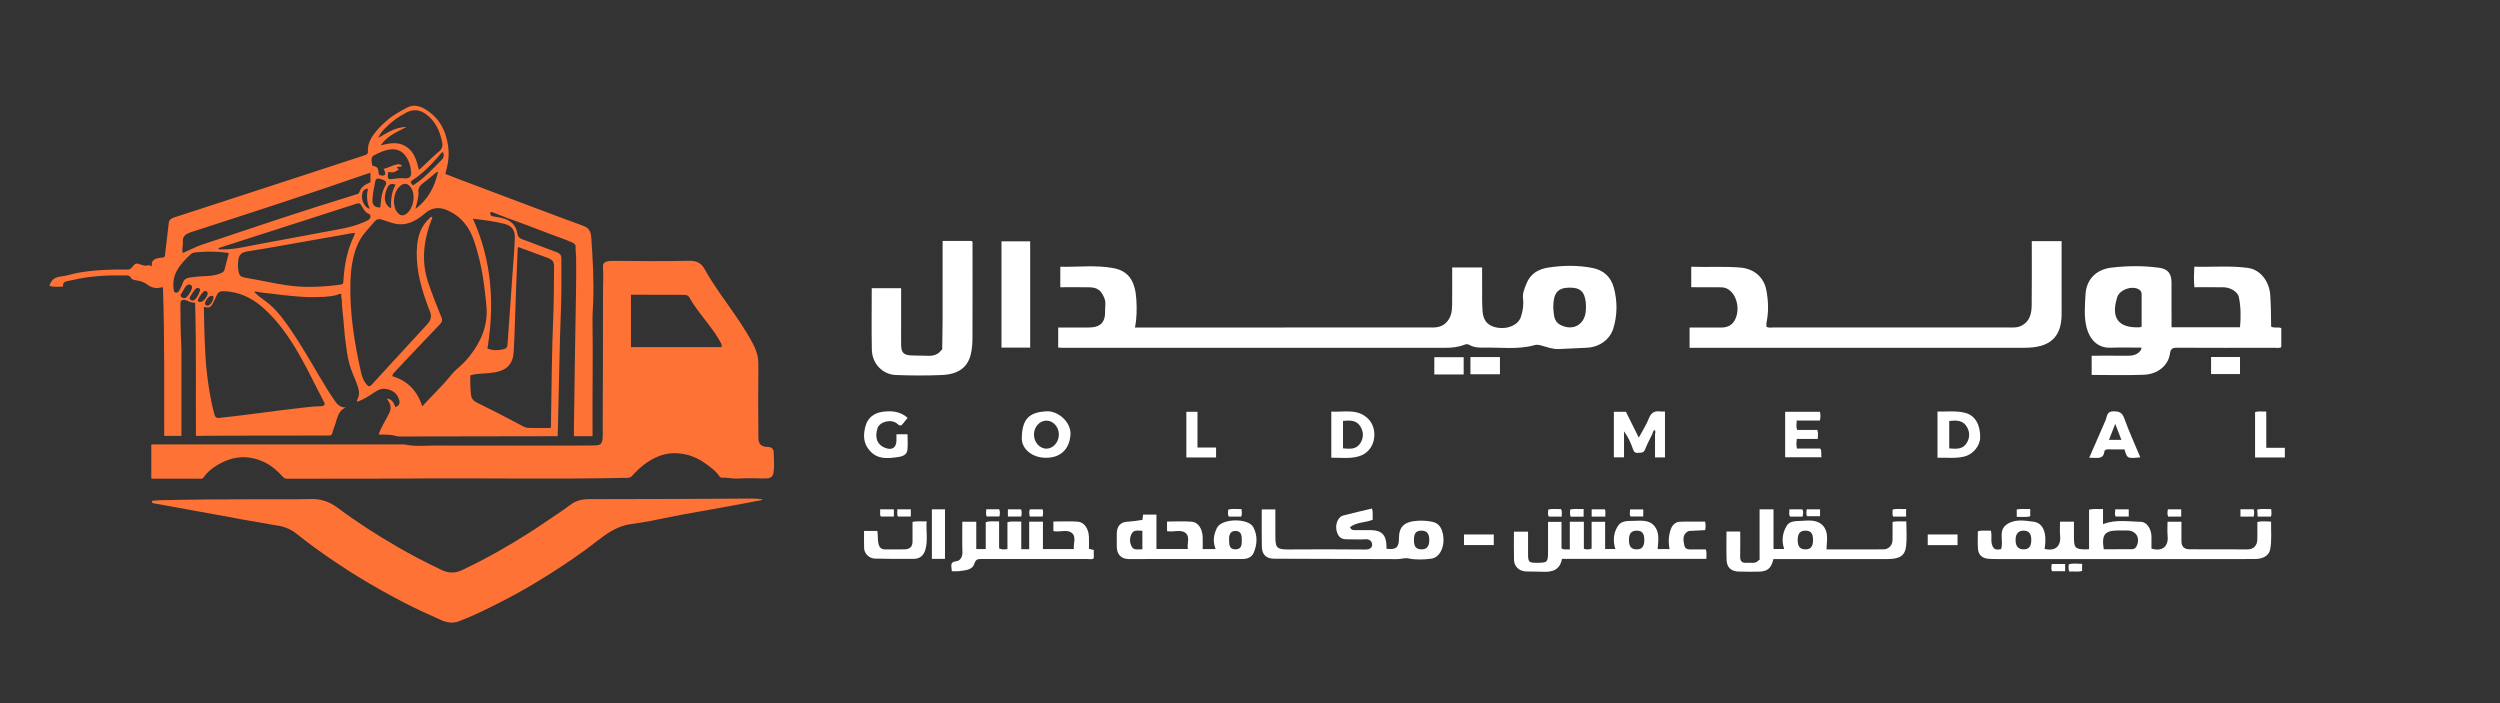 <?xml version="1.0" encoding="utf-8"?>
<!-- Generator: Adobe Illustrator 27.8.1, SVG Export Plug-In . SVG Version: 6.00 Build 0)  -->
<svg version="1.1" id="Layer_1" xmlns="http://www.w3.org/2000/svg" xmlns:xlink="http://www.w3.org/1999/xlink" x="0px" y="0px"
	 viewBox="0 0 2000 562.5" style="enable-background:new 0 0 2000 562.5;" xml:space="preserve">
<rect x="0" y="0" width="2000" height="562.5" fill="#333333" stroke="none"/>
<style type="text/css">
	.st0{fill:#FF7236;}
	.st1{fill:#FFFFFF;}
</style>
<path class="st0" d="M121.22,212.98c0.48-0.89,0.04-1.85,0.29-2.74c0.62-2.18,2.34-3.09,4.32-3.58c1.32-0.32,2.69-0.57,4.05-0.59
	c1.73-0.02,2.07-0.88,2.19-2.41c0.21-2.91,0.69-5.81,1.03-8.71c0.22-1.9,0.4-3.8,0.62-5.69c0.43-3.69,0.83-7.39,1.32-11.08
	c0.31-2.29,1.88-3.44,3.97-4.12c18.49-6,36.97-12.02,55.45-18.05c18.14-5.92,36.28-11.84,54.42-17.77
	c14.42-4.72,28.83-9.48,43.26-14.16c1.56-0.51,2.31-1.16,2.2-2.98c-0.38-6.64,2.93-11.67,6.99-16.57c2.64-3.18,5.63-5.93,8.69-8.58
	c4.52-3.92,9.86-6.69,15.08-9.6c5.26-2.93,10.08-1.92,14.87,0.92c11.2,6.62,16.71,16.8,18.5,29.38c1.08,7.62,0.1,15-2.3,22.46
	c3.83,1.49,7.59,2.97,11.36,4.4c18.69,7.06,37.38,14.11,56.08,21.13c14.43,5.42,28.85,10.89,43.34,16.15
	c4.4,1.6,5.74,4.78,6.04,8.92c1.21,17,2.18,34.02,1.59,51.06c-0.18,5.33-0.65,10.69-0.57,15.98c0.43,29.28-0.16,58.56,0.02,87.84
	c0.01,1.43,0,2.87,0,4.37c-5.03,0-9.85,0-14.53,0c-0.65-0.72-0.41-1.4-0.4-2.02c0.54-38.55,0.97-77.1,1.75-115.64
	c0.17-8.45,0.08-16.89,0.04-25.33c-0.01-2.78-0.64-5.52-0.37-8.36c0.12-1.24-0.58-2.63-2.09-3.32c-5.83-2.66-11.93-4.62-17.89-6.93
	c-6.03-2.34-12.13-4.52-18.14-6.92c-5.17-2.06-10.49-3.76-15.71-5.7c-3.97-1.47-7.89-3.04-11.82-4.6c-0.79-0.31-1.53-0.77-2.49-0.45
	c-0.48,1.84-0.03,3.05,2.06,3.39c2.47,0.4,4.94,0.82,7.36,1.4c6.77,1.61,11.15,5.61,12.2,12.72c0.33,2.24,1.53,3.37,3.66,4.15
	c9.41,3.45,18.74,7.13,28.14,10.61c2.43,0.9,3.29,2.58,3.3,4.94c0.05,14.54,0.13,29.08-0.44,43.61c-0.88,22.33-1.17,44.66-1.74,67
	c-0.25,9.83-0.49,19.67-0.73,29.5c-0.01,0.57,0,1.13,0,1.96c-1.9,0-3.62,0-5.33,0c-40.51,0.06-81.02,0.11-121.53,0.21
	c-1.74,0-3.3-0.66-4.94-0.96c-3.74-0.68-7.52-0.46-11.5-0.58c1.77-5.1,4.43-9.43,6.79-13.9c0.66-1.24,1.32-2.48,1.93-3.74
	c1.98-4.1,0.43-7.56-2.17-11.11c4.44,0.38,5.63,3.69,6.88,6.87c2.76-1.14,3.8-2.82,3.11-5.44c-1.29-4.89-4.22-7.53-9.13-8.87
	c-3.82-1.04-7.16-0.03-10.3,2.09c-4.48,3.03-8.96,6.06-14.26,7.85c-0.02-0.55-0.24-1.14-0.04-1.48c2.41-3.97,1.58-7.81,0.13-11.92
	c-2.01-5.71-4.77-11.12-6.36-16.99c-0.97-3.56-1.58-7.16-2.12-10.8c-0.46-3.13-0.68-6.28-1.24-9.41c-0.3-1.7-0.37-3.51-0.51-5.27
	c-0.34-4.51-0.9-9-1.23-13.49c-0.27-3.66-0.93-7.29-0.86-10.98c0.03-1.91-0.85-3.74-0.42-5.64c-1.54-0.93-2.59,0.31-3.74,0.61
	c-6.47,1.69-13.05,1.59-19.65,1.71c-5.51,0.11-10.97-0.53-16.43-0.96c-5.25-0.42-10.5-1.11-15.72-1.79
	c-4.16-0.54-8.4-0.72-12.51-1.7c-0.46-0.11-0.99-0.22-1.53,0.36c2.46,2.61,5.34,4.77,8.23,6.8c7.25,5.1,12.68,11.83,17.74,18.93
	c9.67,13.57,17.97,27.99,26.41,42.33c3.88,6.59,7.89,13.12,12.25,19.4c1.99,2.87,4.57,4.96,8.54,4.9
	c-6.63,2.75-6.84,9.27-8.94,14.64c-0.75,1.91-1.4,3.88-1.9,5.87c-0.39,1.54-1.18,1.92-2.72,1.92c-26.69-0.01-53.39,0.04-80.08,0.1
	c-7.88,0.02-15.77,0.11-23.65,0.17c-0.79,0.01-1.58,0-2.64,0c-0.25-35.54,0.39-70.95-0.66-106.53c-2.33,0.2-4.42-0.69-6.49-1.69
	c-0.57-0.28-1.24-0.43-1.88-0.51c-2.39-0.3-3.39,0.55-3.39,2.96c0.01,11.07,0.15,22.13,0.71,33.19c0.11,2.09,0.11,4.19,0.11,6.29
	c0.01,21.2,0,42.39,0,63.59c0,0.85,0,1.71,0,2.68c-4.63,0-9.08,0-13.78,0c-0.04-39.54,0.33-79.07-0.99-118.7
	c-0.35-0.22-0.97-0.2-1.49-0.05c-4.22,1.23-8,0.1-11.3-2.44c-2.73-2.11-5.82-2.78-9.04-3.3c-1.68-0.27-3.24-0.61-4.16-2.4
	c-0.52-1.02-1.68-1.44-2.92-1.46c-14.69-0.26-29.3,0.3-43.66,3.8c-0.89,0.22-1.82,0.33-2.73,0.49c-2.65,0.45-5.06,1.05-4.64,4.68
	c-3.78-0.01-7.37,0.6-10.88-0.67c1.31-4.66,4.31-6.9,9.05-7.42c5.14-0.55,10.04-2.4,15.15-3.23c6.26-1.01,12.54-1.67,18.86-2
	c6.57-0.34,13.14-0.49,19.71-0.35c1.79,0.04,2.76-1.12,3.69-2.27c2.2-2.72,2.94-3.03,6.14-1.85c2.18,0.8,4.36,1.49,6.67,0.65
	C119.89,211.82,120.3,213.07,121.22,212.98z M295.5,166.98c0.09,0.08,0.18,0.16,0.27,0.24c0.01-0.07,0.05-0.15,0.02-0.2
	c-0.1-0.18-0.22-0.17-0.32,0.02c0.55-0.5,0.02-0.95-0.15-1.32c-1.65-3.67-1.89-7.51-1.55-11.45c0.09-1.11,0.71-2.18,0.38-3.34
	c-3.04,0.32-4.02,1.49-4.55,5.32C289.06,160.17,291.59,165.89,295.5,166.98z M303.46,109.84c2.76-1.57,5.45-3.25,8.28-4.67
	c4.19-2.1,8.61-3.53,13.42-3.61c-7.34,4.06-15.47,6.97-20.62,14.76c7.35-1.91,14.29-3.26,20.82,1.24c6.35,4.37,8.01,11.3,9.77,18.4
	c0.73-0.64,1.27-1.09,1.78-1.57c4.76-4.43,9.38-9.04,14.33-13.24c2.57-2.19,3.12-4.35,2.46-7.54c-1.84-9.01-5.43-16.88-13.11-22.42
	c-4.84-3.49-9.93-3.98-15.28-1.26c-6.56,3.34-12.41,7.65-17.52,12.94c-1.91,1.97-3.63,4.12-4.82,6.63
	c-0.06,0.18-0.22,0.47-0.16,0.53C303.07,110.27,303.29,110.07,303.46,109.84z M337.8,325.08c7.91-8.68,16.22-16.45,23.33-25.32
	c1.32-1.64,2.77-3.14,4.38-4.5c3.76-3.18,7.27-6.64,10.31-10.52c8.96-11.44,14.48-24.1,13.39-38.99c-0.29-3.96-0.82-7.91-1.24-11.86
	c-1.49-14.04-4.22-27.83-8.73-41.23c-3.8-11.29-10.62-19.92-21.84-24.64c-6.22-2.62-11.99-1.97-17.2,2.47
	c-2.75,2.35-5.6,4.55-8.85,6.2c-5.89,2.98-11.94,3.63-18.25,1.46c-2.59-0.89-5.24-1.61-7.82-2.51c-2.39-0.83-4.19-0.14-5.75,1.73
	c-2.14,2.55-4.33,5.05-6.55,7.53c-3.46,3.87-6.07,8.24-7.88,13.1c-3.32,8.91-4.49,18.22-4.76,27.64
	c-0.68,24.45,3.11,48.39,8.47,72.14c0.77,3.42,1.9,6.66,4.15,9.42c1.94,2.38,2.74,2.42,4.77,0.2c4.98-5.44,9.95-10.89,14.94-16.33
	c9.73-10.6,19.45-21.22,29.23-31.78c2.87-3.09,3.63-6.42,1.98-10.34c-0.98-2.33-1.83-4.7-2.68-7.08
	c-5.25-14.74-8.96-29.73-7.51-45.58c0.77-8.43,3.55-15.88,9.94-21.71c0.53-0.48,0.97-1.58,1.9-0.91c0.84,0.6-0.04,1.3-0.27,1.91
	c-6.31,16.44-8.44,33.12-2.78,50.2c3.16,9.52,6.94,18.81,10.68,28.1c0.88,2.17,0.68,3.56-0.99,5.3
	c-12.02,12.52-23.92,25.16-35.84,37.77c-1.07,1.13-2.27,2.21-2.61,3.96C326.08,304.51,333.83,312.71,337.8,325.08z M163.12,245.64
	c0.14,8.72,0.24,17.23,0.61,25.76c0.37,8.31,0.68,16.61,1.57,24.89c1.28,12.01,3.08,23.92,6.37,35.57c0.56,2,1.64,2.7,3.61,2.47
	c8.54-1.01,17.11-1.82,25.62-3.02c14.67-2.07,29.39-3.74,44.1-5.5c3.95-0.47,7.91-0.78,11.89-0.84c2.31-0.04,3.38-1.36,2.55-2.94
	c-6.59-12.52-12.64-25.31-19.63-37.62c-8.1-14.27-17.32-27.7-29.8-38.61c-9-7.87-19.29-12.56-31.39-12.87
	c-2.55-0.06-4.26,0.97-5.26,3.32c-0.85,1.99-1.75,3.96-2.76,5.88C168.58,246,167.6,246.43,163.12,245.64z M376.33,300.19
	c-0.23,5.25-0.06,10.3,0.44,15.34c0.29,2.97,1.76,5.09,4.48,6.41c11.61,5.65,23.11,11.52,34.47,17.68c2.15,1.17,4.38,2.58,6.8,2.68
	c5.98,0.24,11.99,0.08,17.93,0.08c0.45-0.96,0.31-1.84,0.32-2.69c0.49-29.43,0.66-58.86,1.9-88.27c0.52-12.29,0.37-24.58,0.57-36.88
	c0.09-5.35-0.69-6.58-5.8-8.5c-5.94-2.23-11.91-4.39-17.86-6.58c-1.67-0.62-3.33-1.25-4.93-1.86c-0.63,0.72-0.52,1.4-0.55,2.03
	c-0.48,11.92-0.92,23.85-1.41,35.77c-0.63,15.46-0.84,30.94-1.77,46.39c-0.43,7.14-3.45,12.44-10.48,14.91
	c-3.16,1.11-6.45,1.52-9.77,1.81C385.94,298.93,381.14,298.88,376.33,300.19z M283.74,186.27c-1.02,0.14-1.94,0.25-2.84,0.41
	c-21.83,3.86-43.65,7.74-65.48,11.57c-6.11,1.07-12.27,1.9-18.37,3.04c-4.14,0.77-6.01,2.9-6.46,7.03
	c-0.32,2.87-0.34,5.76,0.22,8.64c0.68,3.5,1.65,4.52,5.13,5.16c5.96,1.1,11.95,2.1,17.88,3.32c10.99,2.26,22,4.12,33.28,4.08
	c8.04-0.03,16.03-0.57,23.99-1.66c3.46-0.47,3.48-0.43,3.69-3.9c0.74-12.29,3.07-24.19,8.49-35.35
	C283.56,187.97,283.94,187.31,283.74,186.27z M389.96,278.82c4.38,1.82,8.55,1.52,12.79,0.6c2.09-0.45,3.12-1.52,3.25-3.65
	c0.31-4.98,0.69-9.95,1.04-14.92c0.96-13.41,1.98-26.81,2.85-40.22c0.66-10.17,1.72-20.31,1.96-30.5c0.15-6.24-2.42-9.49-8.43-11.07
	c-4.06-1.06-8.17-1.82-12.31-2.45c-4.09-0.62-8.21-1.07-12.77-1.65C393.5,208.59,395.74,243.21,389.96,278.82z M296.39,138.19
	c-1.15,0.35-1.91,0.56-2.64,0.81c-46.66,16.21-93.64,31.43-140.64,46.63c-4.15,1.34-7.26,2.96-6.83,8.08
	c0.23,2.81-0.91,5.66-0.14,8.61c0.57-0.19,0.92-0.28,1.24-0.42c4.78-2.03,9.35-4.54,14.29-6.2c20.44-6.85,40.89-13.69,61.36-20.46
	c20.54-6.8,41.17-13.28,61.84-19.67c1.02-0.31,2.25-0.49,2.59-1.71c1.12-3.95,4.11-5.93,7.59-7.46c0.69-0.3,1.45-0.46,1.37-1.62
	C296.3,142.69,296.39,140.6,296.39,138.19z M174.66,198.98c0.97,0.92,2.17,0.48,3.28,0.5c9.03,0.17,17.74-2.01,26.53-3.66
	c19.09-3.59,38.19-7.09,57.28-10.66c9.43-1.76,18.96-3.14,27.91-6.85c1.66-0.69,3.36-1.34,4.91-2.26c2.15-1.27,2.49-4.18,0.54-4.91
	c-2.67-1-3.84-3.1-5.13-5.28c-2.21-3.75-2.23-3.72-6.39-2.38c-35.7,11.48-71.41,22.96-107.11,34.45
	C175.84,198.15,174.98,198.09,174.66,198.98z M183.08,202.59c-0.44-0.16-0.69-0.31-0.96-0.34c-8.27-1.09-16.57-1.28-24.87-0.42
	c-1.55,0.16-3.22,0.23-4.48,1.39c-4.09,3.79-8.03,7.71-10.86,12.59c-2.74,4.73-3.72,9.82-3.05,15.22c0.15,1.21,0,2.82,1.78,3.06
	c1.63,0.21,2.4-0.95,3.1-2.22c0.93-1.72,1.8-3.45,2.39-5.32c0.83-2.62,2.62-4.05,5.3-4.47c4.65-0.72,9.32-1.14,14.02-1.26
	c4-0.11,7.88-0.85,11.59-2.39c1.43-0.59,2.31-1.46,2.69-3.07C180.72,211.13,181.91,206.97,183.08,202.59z M306.94,135.09
	c3.67-0.76,6.72-2.73,10.2-3.47c1.68-0.36,3.25-0.56,4.43,1.14c-1.16,1.21-2.96,0.09-3.98,1.23c-0.04,1.14,1.35,0.73,1.54,1.56
	c-3.97,2.57-4.96,2.8-8.25,1.9c-0.46,0.76-0.55,1.62-0.62,2.47c-0.25,3.11,0.49,3.82,3.53,3.3c3.51-0.6,7.01-0.8,10.57-0.54
	c2.96,0.22,4.67-1.47,4.53-4.43c-0.23-4.92-1.54-9.55-4.48-13.58c-2.94-4.02-6.96-5.63-11.9-5.16c-4.94,0.47-9.24,2.67-13.53,4.9
	c-1.13,0.59-1.66,1.59-1.72,2.82c-0.08,1.8,0.09,3.57,0.59,5.26c3.66,0.76,4.68,1.79,4.89,4.85c0.18,2.63,0.62,3.05,3.31,3.14
	c1.67,0.06,2.44-0.81,2.04-2.45C307.86,137.06,307.38,136.16,306.94,135.09z M315.1,161.08c0.15,3.46,0.79,6.75,3.26,9.39
	c2.05,2.2,4.33,2.37,6.74,0.57c5.59-4.18,7.58-14.49,3.95-20.47c-2.62-4.31-6.23-4.72-9.71-1.03
	C316.29,152.77,315.34,156.8,315.1,161.08z M350.44,137.54c-1.04-0.13-1.4,0.39-1.83,0.74c-3.01,2.47-5.91,5.09-9.07,7.36
	c-3.1,2.23-5.54,4.58-4.69,8.82c0.07,0.34-0.1,0.71-0.12,1.07c-0.2,3.84-1.41,7.5-2.37,11.57
	C342.62,159.53,347.75,149.37,350.44,137.54z M304.19,166.06c0.15-1.27,0.31-2.4,0.41-3.53c0.44-4.6,1.03-9.15,3.34-13.3
	c1.77-3.17,1.35-4.19-1.99-5.57c-0.66-0.27-1.36-0.49-2.06-0.64c-2.23-0.48-3.3,0.13-3.76,2.36c-0.96,4.73-1.88,9.48-2.17,14.31
	C297.71,163.97,299.55,165.93,304.19,166.06z M330.39,148.36c8.87-5.69,15.89-13.3,23.12-20.66c1.75-1.78,1.89-4.14,0.76-6.13
	c-1.49,0.85-2.38,2.29-3.45,3.51c-6.07,6.91-12.4,13.52-20.17,18.59C327.99,145.4,327.98,145.79,330.39,148.36z M316.52,147.65
	c-3.35-0.95-5.04-0.46-6.25,1.85c-1.38,2.63-2.28,5.45-2.41,8.44c-0.17,3.84,1.93,7.52,4.99,8.65
	C312.63,160,313.19,153.6,316.52,147.65z M151.38,227.6c-1.42,0.08-2.42,0.9-3.15,2.01c-1.06,1.62-2.03,3.3-2.99,4.98
	c-0.61,1.07-1.34,2.24,0.08,3.21c1.29,0.88,2.76,1.11,3.95-0.09c1.95-1.95,3.33-4.34,4.26-6.91
	C154.14,229.12,152.99,227.61,151.38,227.6z M154.16,240.41c0.76,0.04,1.37-0.43,1.95-1c1.69-1.64,2.73-3.67,3.5-5.85
	c0.35-0.97,1.05-2.1-0.28-2.86c-1.26-0.72-2.48-0.21-3.26,0.8c-1.44,1.87-2.82,3.81-3.99,5.85
	C151.17,238.93,152.25,240.43,154.16,240.41z M160.54,241.61c2.18,0,6.16-5.21,5.56-7.29c-0.44-1.54-2.18-2.05-3.37-0.89
	c-1.61,1.56-2.88,3.4-3.9,5.4C157.82,240.84,158.31,241.61,160.54,241.61z M170.78,238.19c0.08-1.29-0.71-1.88-2.18-1.41
	c-2.29,0.74-3.26,2.69-4.26,4.63c-0.45,0.88-0.8,1.74,0.14,2.52c0.96,0.79,1.97,0.83,2.97,0.1
	C169.38,242.63,170.33,240.66,170.78,238.19z"/>
<path class="st0" d="M121.03,382.72c0-9.05,0-18,0-26.93c0.83-0.45,1.64-0.25,2.42-0.25c66.7-0.01,133.39-0.01,200.09-0.01
	c8.14,1.87,16.4,0.9,24.6,0.92c40.44,0.1,80.87,0.02,121.31,0c2.1,0,4.19-0.11,6.29-0.11c5.49,0.01,6.03-1.89,6.42-6.61
	c0.21-2.59,0-5.2,0.01-7.81c0.1-36.09,0.3-72.19,0.24-108.28c-0.01-6.86,0.46-13.72-0.05-20.59c-0.12-1.61,0.78-3.12,2.58-3.69
	c1.66-0.53,3.37-0.7,5.12-0.68c20.61,0.25,41.23,0.36,61.84-0.05c5.2-0.1,9.19,1.93,11.63,6.37c7.88,14.35,18.05,27.15,27.09,40.72
	c4.48,6.72,8.8,13.53,12.45,20.74c2.43,4.8,3.69,9.86,3.63,15.27c-0.21,19.6-0.19,39.2,0.02,58.81c0.05,4.68,2.33,6.88,7.03,6.99
	c3.69,0.08,5.21,1.34,5.23,5.02c0.02,5.11,0.67,10.24-0.11,15.33c-0.49,3.2-2.27,4.75-5.52,4.86c-3.03,0.11-6.07,0.01-9.11-0.1
	c-4.85-0.17-9.69,0.01-14.53,0.23c-4.11,0.19-8.15-0.98-12.3-0.72c-1.39,0.09-2.15-1.58-2.95-2.6c-2.27-2.88-5.16-5.07-8-7.24
	c-5.63-4.3-11.86-7.63-18.9-8.96c-6.88-1.3-13.72-1.07-20.38,1.53c-8.59,3.35-15.42,9.04-21.5,15.77c-1.06,1.17-2.14,1.58-3.72,1.62
	c-58.06,1.24-116.13,0.08-174.19,0.54c-32.69,0.26-65.39,0.02-98.08,0.2c-1.7,0.01-2.66-0.8-3.65-1.87
	c-4.38-4.74-9.18-8.93-15.12-11.65c-14.56-6.67-28-3.99-40.65,4.96c-2.84,2.01-5.21,4.55-7.3,7.32c-0.56,0.75-1.16,1.2-2.12,1.2
	c-13.09-0.02-26.19-0.03-39.28-0.04C121.44,382.93,121.31,382.83,121.03,382.72z M504.77,277.69c24.24,0,48.3,0,72.37,0
	c0.48-1.36,0.02-2.46-0.57-3.56c-2.56-4.79-5.67-9.23-8.94-13.55c-5.57-7.37-11.56-14.45-16.1-22.57c-0.89-1.59-2.33-2.14-4.18-2.14
	c-13.52,0.02-27.05-0.05-40.57-0.08c-0.63,0-1.27,0-2.01,0C504.77,249.82,504.77,263.67,504.77,277.69z"/>
<path class="st0" d="M121.54,400.65c2.19-0.16,4.41-0.42,6.63-0.47c26.1-0.61,52.21-0.8,78.32-0.78c14.1,0.01,28.21,0.16,42.31-0.19
	c8.1-0.2,14.92,2.24,21.33,7.03c15.14,11.31,31.03,21.5,47.37,31c11.67,6.78,23.65,12.96,35.83,18.77
	c5.29,2.52,10.63,2.75,16.06,0.19c18.7-8.82,36.67-18.93,54.1-30.06c9.26-5.92,18.25-12.23,27.37-18.34
	c3.55-2.37,6.64-5.42,10.77-6.93c2.95-1.08,5.98-1.53,9.09-1.54c27.63-0.07,55.26-0.13,82.89-0.22c16.2-0.05,32.4-0.15,48.6-0.27
	c2.52-0.02,4.98,0.34,7.73,0.59c-0.81,0.98-1.8,0.89-2.58,1.03c-8.59,1.55-17.17,3.14-25.73,4.8c-11.52,2.23-23.11,4.06-34.65,6.2
	c-8.85,1.65-17.65,3.58-26.49,5.28c-5.24,1.01-10.52,1.83-15.81,2.54c-5.77,0.77-11.13,2.92-16.12,5.9
	c-7.28,4.35-13.63,9.97-20.49,14.9c-11.79,8.49-23.88,16.52-36.28,24.08c-10.63,6.48-21.49,12.56-32.59,18.15
	c-10.57,5.32-21.15,10.68-32.28,14.79c-4.6,1.69-9.37,1.04-13.76-0.94c-9.66-4.34-19.36-8.63-28.77-13.51
	c-12.77-6.62-25.37-13.56-37.62-21.11c-11.9-7.33-23.52-15.1-34.82-23.31c-5.18-3.77-10.23-7.73-15.3-11.67
	c-4.32-3.36-9.39-5.37-14.92-6.16c-4.59-0.66-9.15-1.61-13.72-2.4c-4.53-0.78-9.08-1.5-13.6-2.31c-3.57-0.63-7.12-1.37-10.68-2.03
	c-4.3-0.79-8.61-1.55-12.91-2.33c-4.31-0.78-8.62-1.55-12.93-2.34c-5.97-1.09-11.93-2.22-17.9-3.29c-5.74-1.03-11.48-2-17.22-3.05
	C121.81,402.5,121.32,401.8,121.54,400.65z"/>
<path class="st1" d="M846.56,278.06c0-5.57,0-10.52,0-16.04c8.15,0,16.09,0.02,24.03,0c9.82-0.03,13.82-3.95,13.49-13.68
	c-0.1-3.07,0.8-6.08-0.4-9.26c-2.4-6.4-5.33-9.09-12.07-9.24c-7.65-0.17-15.31-0.04-23.37-0.04c0-5.49,0-10.67,0-16.4
	c14.33,0.33,28.74-1.55,42.77,1.16c12.48,2.41,17.28,11.17,18.08,25.37c0.4,7.22,0.41,14.49-1.13,22.09c2.1,0,3.57,0,5.04,0
	c76.31,0,152.62,0.01,228.93-0.03c5.04,0,10.22,0.54,14.51-3.43c4.28-3.95,5.19-8.95,5.26-14.26c0.13-9.97,0.04-19.95,0.04-30.32
	c7.91,0,15.46,0,23.94,0c0,8.54-0.03,17.13,0.02,25.71c0.02,3.16,0.12,6.33,0.36,9.48c0.58,7.7,4.5,11.84,12.19,13.03
	c8.26,1.28,16.34-2.28,18.47-8.71c1.53-4.63,2.33-9.63,1.71-14.47c-0.57-4.46,1.18-8.14,2.64-11.91c3.1-8.02,9.42-11.85,17.78-13.1
	c11.77-1.75,23.53-1.92,35.18,0.37c8.74,1.72,14.7,7.04,17.06,15.86c2.87,10.77,2.83,21.6-0.35,32.25
	c-2.75,9.2-11.2,15.18-21.25,15.7c-7.45,0.38-14.91,0.68-22.36,1.04c-4.8,0.24-9.31-1.5-13.75-2.72c-2.1-0.58-3.68-0.97-5.71-0.4
	c-13.36,3.73-27,1.69-40.54,1.99c-4.07,0.09-8.08-0.09-11.74-2.24c-1.35-0.8-2.67-0.55-4.22,0.05c-4.8,1.85-9.88,2.33-15.01,2.33
	c-101.97,0-203.94,0.01-305.91,0.01C849.09,278.24,847.96,278.13,846.56,278.06z M1242.6,246.16c0.65,4.86-0.19,10.79,5.92,13.87
	c9.58,4.83,18.8,0.05,20.05-10.52c0.29-2.46,0.32-5,0.06-7.46c-0.97-9.07-4.64-12.18-13.71-11.93
	C1245.98,230.38,1242.61,234.64,1242.6,246.16z"/>
<path class="st1" d="M1352.99,229.78c0-5.78,0-10.75,0-16.39c13.22,0.52,26.25-0.46,39.35,0.67c11.42,0.99,18.79,8.19,20.68,17.82
	c1.69,8.63,2.02,17.42,0.2,26.17c-0.23,1.11-0.03,2.31-0.03,3.39c1.73,0.98,3.43,0.56,5.06,0.56c62.64,0.02,125.28,0.03,187.92-0.01
	c3.77,0,7.64,0.39,11.19-1.5c6.64-3.53,7.91-9.84,7.99-16.38c0.21-16.97,0.07-33.95,0.07-51.18c7.95,0,15.68,0,23.86,0
	c0,8.51,0,16.81,0,25.1c0,10.83-0.06,21.66,0.02,32.49c0.13,17.51-7.46,26.59-25.99,27.6c-2.66,0.15-5.33,0.13-7.99,0.13
	c-86.3,0.01-172.59,0.01-258.89,0.01c-1.48,0-2.96,0-4.76,0c0-5.35,0-10.42,0-16.23c8.4,0,16.81-0.02,25.23,0.01
	c5.64,0.02,9.58-2.15,11.77-7.71c3.48-8.86-0.04-20.32-7.52-23.64c-2.09-0.93-4.2-0.85-6.33-0.87
	C1367.68,229.74,1360.54,229.78,1352.99,229.78z"/>
<path class="st1" d="M1737.23,261.79c18.56,0,36.5,0,54.79,0c0.73-8.12,0.7-16.12-0.9-24c-0.88-4.32-6.72-7.89-12.29-7.97
	c-7.64-0.12-15.29-0.03-23.29-0.03c-0.59-5.5-0.38-10.7-0.12-16.44c14.52,0.45,28.81-0.99,43,1.01
	c10.11,1.43,17.14,10.94,17.82,22.06c0.51,8.3,0.58,16.6,0.66,24.82c2.65,1.64,5.48,0.07,8.13,1.25c0,5.05,0,10.14,0,15.26
	c-1.79,0.96-3.65,0.48-5.42,0.48c-25.99,0.04-51.99,0.09-77.98-0.05c-3.63-0.02-5.12,0.73-5.67,4.73
	c-1.3,9.43-9.75,16.47-20.92,16.9c-13.78,0.53-27.6,0.13-41.71,0.13c0-4.86,0-9.77,0-15.37c9.55,0,19.15-0.07,28.75,0.03
	c4.17,0.04,7.86-0.8,10.48-4.32c0.27-0.36,0.3-0.89,0.69-2.18c-8.56,0-16.78-0.22-24.99,0.05c-10.56,0.35-16.62-7.17-18.93-15.91
	c-2.27-8.62-1.4-17.7-0.94-26.46c0.64-12.29,8.5-20.23,20.85-21.69c12.7-1.49,25.56-1.62,38.29,0.14c6.76,0.94,9.62,4.72,9.67,11.54
	C1737.29,237.6,1737.23,249.42,1737.23,261.79z M1713.3,261.4c0-8.72,0-17.34,0-25.96c0-1.61-0.6-2.89-1.98-3.79
	c-5.4-3.51-15.61,0.03-17.54,6.09c-5.28,16.56,0.85,24.83,17.86,24.1C1711.95,261.83,1712.26,261.68,1713.3,261.4z"/>
<path class="st1" d="M753.76,279.14c0.11-7.97,0.3-15.94,0.32-23.91c0.05-20.6,0.02-41.19,0.02-62.51c7.88,0,15.45,0,23.02,0
	c0.3,0.23,0.6,0.45,0.9,0.68c0.01,25.64,0.07,51.28-0.04,76.91c-0.02,4.43-0.32,8.99-1.38,13.27c-2.55,10.35-9.96,15.86-22.95,16.43
	c-12.28,0.54-24.62,0.47-36.9,0c-10.78-0.41-19.05-9.15-19.27-20.25c-0.33-16.29-0.08-32.6-0.08-49.22c7.54,0,15.25,0,23.51,0
	c0,10.33,0,20.6,0,30.88c0,4.99-0.08,9.99,0.02,14.98c0.11,5.45,2.02,7.56,7.38,7.9c4.64,0.29,9.32,0.07,13.97,0.31
	c4.42,0.23,8.15-0.84,10.82-4.58C753.64,279.99,753.92,279.73,753.76,279.14z"/>
<path class="st1" d="M1635.7,439.11c8.28,2.11,13.28-1.9,12.39-10.7c-0.36-3.59-0.06-7.24-0.06-11.08c3.84,0,7.25,0,11.13,0
	c0,4.42,0,8.71,0,13c0,7.91,1.17,9.08,9.2,9.18c0.81,0.01,1.63-0.08,2.88-0.15c0-10.52,0-20.94,0-31.61
	c3.78-0.95,7.19-0.34,11.17-0.53c0,4.13,0,8,0,12.04c10.35-3.89,20.48-2.01,30.43-1.78c4.58,0.11,8.02,5.57,8.3,10.94
	c0.1,1.83,0.02,3.67,0.02,5.5c0,1.64,0,3.29,0,4.91c7.8,2.56,13.9-0.88,12.93-10.28c-0.37-3.6-0.06-7.26-0.06-11.17
	c3.75,0,7.16,0,11.13,0c0,5.1,0.04,10.21-0.01,15.32c-0.05,4.49,2.07,6.72,6.59,6.73c15.48,0.02,30.95,0.09,46.43,0.08
	c4.53,0,7.55-3.03,7.67-7.74c0.13-4.65,0.03-9.31,0.03-14.15c3.56-0.94,6.99-0.46,10.99-0.31c-0.16,7.53,0.7,14.96-0.76,22.33
	c-0.91,4.64-5.35,7.49-11.91,7.56c-11.16,0.12-22.33,0.04-33.49,0.04c-35.33,0-70.66,0-105.98,0c-22.66,0-45.33,0.01-67.99-0.01
	c-2.32,0-4.68,0.03-6.97-0.31c-4.41-0.64-7.07-3.41-7.39-7.76c-0.34-4.63-0.08-9.3-0.08-14.14c3.45-0.98,6.87-0.3,10.42-0.48
	c1.3,4.83-1.1,10.13,2.48,14.05c1.35,1.48,3.68,1.09,5.68,0.67c2.28-6.52-2.77-14.91,4.8-19.92c6.53-4.32,13.97-2.85,21.05-1.98
	C1634.62,418.33,1637.75,426.38,1635.7,439.11z M1683.02,439.4c7.53,0,15.13,0.04,22.73-0.03c1.82-0.02,2.99-1.12,3.73-2.83
	c2.8-6.51-0.78-12.12-7.83-12.18c-2.16-0.02-4.33,0-6.49,0C1683.75,424.36,1681.14,427.49,1683.02,439.4z M1625.02,431.98
	c0.03-5.03-1.8-7.33-5.95-7.46c-4.29-0.14-6.61,2.5-6.61,7.49c0,4.85,2.05,7.36,6.12,7.47
	C1623.01,439.61,1624.99,437.31,1625.02,431.98z"/>
<path class="st1" d="M1350.11,425.19c-4.57,2.84-3.34,7.49-2.62,11.22c0.75,3.91,4.9,3.06,7.99,3.1c2.98,0.04,5.96,0.01,9.18,0.01
	c0.84,2.57,0.44,4.94,0.4,7.58c-38.57,0-76.84,0-115.5,0c-1.54,8.72-7.56,10.72-15.26,10.3c-4.65-0.25-9.33-0.03-13.98-0.3
	c-5.1-0.29-8.96-4.03-9.11-9.04c-0.21-7.46-0.06-14.93-0.06-22.75c3.99,0,7.36,0,11.29,0c0,6.15-0.03,12.26,0.01,18.37
	c0.04,5.88,0.74,6.54,6.54,6.56c9.14,0.02,9.44-0.28,9.44-9.46c0-7.64,0-15.28,0-23.29c3.65,0,7.01,0,10.77,0c0,7.14,0,14.24,0,21.3
	c2.2,1.26,4.18,0.47,6.64,0.81c0-7.53,0-14.75,0-22.22c3.94,0,7.35,0,11.25,0c0,7.26,0,14.5,0,21.7c2.23,0.6,3.97,0.69,6.2-0.19
	c0-6.95,0-14.04,0-21.45c3.74,0,6.99,0,10.81,0c0,7,0,14.23,0,21.77c2.93,0,5.32,0,8.18,0c-2.12-6.64-1.51-13.02,2.17-18.61
	c2.79-4.24,8-3.79,12.24-3.9c6.08-0.15,12.98-1.16,17.29,4.7c3.83,5.21,2.53,11.57,2.14,17.84c3.37,0,6.44,0,9.54,0
	c-1.09-5.45-0.86-10.78,0.98-15.86c1.14-3.12,3.51-5.83,7.12-5.98c6.77-0.27,13.55-0.08,20.36-0.08c0.43,2.4,0.52,4.48-0.04,6.78
	c-4.32,0.22-8.59,0.44-12.86,0.66C1350.85,424.91,1350.48,425.05,1350.11,425.19z M1303.16,432.18c0.05,5.07,1.88,7.27,6.09,7.31
	c4.36,0.04,6.22-2.26,6.19-7.67c-0.03-5.17-1.77-7.27-6.03-7.3C1305.04,424.49,1303.11,426.86,1303.16,432.18z"/>
<path class="st1" d="M1098.17,415.82c-6.16,2.44-12.94,1.8-18.18,5.88c1.03,2.72,2.99,2.38,4.75,2.39c4,0.03,8-0.02,12,0.02
	c8.33,0.07,12.14,3.77,12.42,12.01c0.03,0.97,0,1.95,0,2.86c7.4,1.11,10.01-1.01,9.99-7.93c-0.02-9.69,3.99-13.73,15.05-14.44
	c3.93-0.25,8,0.05,11.84,0.87c3.41,0.73,6.01,2.88,7.38,6.59c3.7,10-0.28,21.86-8.48,22.9c-5.89,0.75-12.13,0.98-17.89-0.19
	c-3.42-0.69-6.11,0.53-9.15,0.52c-32.83-0.18-65.66-0.18-98.48-0.32c-6.49-0.03-9.82-3.24-9.95-9.76c-0.2-9.8-0.05-19.6-0.05-29.7
	c3.39,0,6.8,0,10.86,0c0,7.19-0.06,14.45,0.02,21.71c0.09,8.02,0.54,10.42,9.78,10.34c20.82-0.16,41.64-0.15,62.46,0.05
	c3.19,0.03,5.23-1.46,5.19-3.82c-0.04-2.43-1.71-4.63-5.3-4.38c-5.14,0.36-10.32-0.07-15.49,0c-4.74,0.06-6.78-3.09-7.68-6.87
	c-1.24-5.21,1.26-11.03,5.11-12.08c7.63-2.07,15.37-3.75,23.23-5.63C1098.58,410.01,1097.97,412.8,1098.17,415.82z M1131.16,432.09
	c0.03,5.24,1.68,7.31,5.92,7.4c4.32,0.09,6.37-2.36,6.35-7.6c-0.02-4.96-1.93-7.28-6.05-7.37
	C1132.88,424.42,1131.13,426.56,1131.16,432.09z"/>
<path class="st1" d="M1407.67,447.15c0-13.13,0-26.26,0-39.66c3.9,0,7.3,0,11.14,0c0,10.59,0,21.01,0,31.73c2.99,0,5.54,0,8.55,0
	c-2.24-6.58-1.41-12.76,1.84-18.38c2.52-4.34,7.6-3.88,11.65-4.13c6.3-0.39,13.42-1.26,17.99,4.38c4.16,5.14,2.54,11.84,2.34,18.43
	c15.46,0,30.55,0.04,45.64-0.03c3.99-0.02,7.1-3.21,7.19-7.22c0.11-4.82,0.03-9.64,0.03-14.7c3.56-0.89,7.02-0.29,10.99-0.44
	c0,6.67,0.62,13.33-0.16,19.83c-0.92,7.69-5.21,10.27-14.76,10.27c-28.33,0.02-56.65,0.01-84.98,0.01c-2.15,0-4.31,0-6.4,0
	c-1.75,7.56-4.82,10.06-12.36,10.11c-5.16,0.04-10.33,0.06-15.49-0.11c-6.02-0.2-9.39-3.28-9.61-9.29
	c-0.28-7.46-0.07-14.93-0.07-22.7c3.57,0,6.98,0,10.97,0c0,6.53,0.13,13.15-0.05,19.76c-0.11,3.89,1.43,5.6,5.29,5.22
	c3.32-0.32,7.06,1.18,9.69-2.2C1407.69,448,1407.98,447.78,1407.67,447.15z M1438.16,432.06c0.02,5.15,1.77,7.32,5.97,7.43
	c4.38,0.12,6.31-2.19,6.31-7.54c0-5.2-1.69-7.33-5.91-7.43C1440.15,424.41,1438.14,426.79,1438.16,432.06z"/>
<path class="st1" d="M933.62,424.91c0-2.55,0-4.83,0-7.67c6.69,0,13.31-0.41,19.85,0.13c5.09,0.42,8.44,5.71,8.67,12.2
	c0.11,3.13,0.02,6.27,0.02,9.67c3.55,0,6.76,0,10.35,0c-2.53-6.11-1.53-11.89,1.17-17.09c3.91-7.53,24.97-7.87,28.97-0.4
	c3.51,6.54,3.22,13.76,0.26,20.57c-1.59,3.65-5.14,4.87-8.92,4.88c-30.3,0.04-60.6,0.01-90.9,0.03c-6.94,0-9.7-4.61-9.66-10.15
	c0.02-3.49-0.05-6.97,0-10.46c0.08-5.36,2.85-8.89,8.06-9.21c4.1-0.25,8.12-0.82,12.47-1.5c0.16-1.3,0.32-2.69,0.51-4.22
	c3.56,0,6.84,0,10.69,0c0,9.16,0,18.21,0,27.53c8.49,0,16.42,0,25.14,0c-0.83-4.35,2.1-9.88-2.12-13.04
	C944.38,423.34,938.83,425.91,933.62,424.91z M913.9,439.42c0-4.99,0-9.74,0-14.78c-3.29,0-6.74-1.22-8.61,2.38
	c-1.69,3.24-1.69,6.87-0.01,10.11C907.18,440.74,910.72,439.24,913.9,439.42z M983.28,432.19c0.08,3.58,0.03,7.34,5.17,7.29
	c4.76-0.05,4.96-3.52,4.98-7.02c0.02-3.64-0.15-7.64-4.91-7.72C983.95,424.67,983.05,428.27,983.28,432.19z"/>
<path class="st1" d="M817.01,439.35c2.49,0,4.13,0,6.35,0c0-7.36,0-14.58,0-22.02c3.85,0,7.12,0,10.99,0c0,7.22,0,14.44,0,21.91
	c8.5,0,16.41,0,24.73,0c-0.55-4.54,2.42-10.18-2.07-13.23c-3.84-2.6-9.36-0.06-14.3-1.14c0-2.45,0-4.85,0-7.65
	c6.65,0,13.12-0.37,19.53,0.12c5.13,0.39,8.61,5.54,8.9,12.01c0.14,3.15,0.02,6.31,0.02,9.74c1.33,0.3,2.53,0.57,3.85,0.87
	c0,2.31,0,4.45,0,6.7c-1.57,1.17-3.46,0.54-5.21,0.54c-28.14,0.05-56.29,0.05-84.43,0.01c-2.76,0-4.67-0.07-5.81,3.55
	c-1.77,5.64-7.55,5.38-12.29,6.15c-1.76,0.29-3.62,0.05-5.86,0.05c0.16-3.51-2.43-7.36,4.02-8.06c2.47-0.27,4.62-3.22,4.5-6.89
	c-0.27-8.12-0.08-16.25-0.08-24.64c3.8,0,7.23,0,11.16,0c0,7.13,0,14.38,0,21.87c2.72,0,4.96,0,7.59,0c0-7.18,0-14.28,0-21.46
	c3.56-1.24,6.84-0.46,10.68-0.66c0,7.37,0,14.58,0,21.56c2.46,1.27,4.42,0.79,6.68,0.65c0-7.14,0-14.26,0-21.57
	c3.66-0.98,7.1-0.35,11.04-0.5C817.01,424.57,817.01,431.8,817.01,439.35z"/>
<path class="st1" d="M824.14,278.09c-7.72,0-15.16,0-22.96,0c0-28.27,0-56.45,0-85.03c7.5,0,15.05,0,22.96,0
	C824.14,221.22,824.14,249.43,824.14,278.09z"/>
<path class="st1" d="M1321.94,347.06c-1.97,4.1-4.21,8.1-5.81,12.35c-1.22,3.23-3.51,2.7-5.95,2.87c-2.57,0.17-3.24-1.33-3.93-3.32
	c-1.63-4.68-3.61-9.2-7.03-13.9c0,7.36,0,13.93,0,20.83c-2.79,0-5.33,0-8.12,0c0-12.12,0-24.18,0-36.45c3.31,0,6.42,0,9.64,0
	c3.28,6.61,6.6,13.28,10.28,20.67c2.96-5.52,6.07-10.21,8.05-15.35c1.89-4.93,4.95-6.29,9.68-5.57c0.95,0.15,1.95,0.02,3.23,0.02
	c0,12.31,0,24.37,0,36.72c-2.39,0-4.8,0-7.96,0c0-6.15,0-12.41,0-18.67c0.31-1.1,0.4-2.2-0.16-3.33
	C1322.59,344.62,1322.19,345.79,1321.94,347.06z"/>
<path class="st1" d="M836.69,366.23c-10.77,0-19.34-6.93-19.25-15.57c0.17-15.42,5.8-20.93,19.94-21.62
	c9.23-0.46,19.87,8.88,18.99,19.06C855.41,359.22,848.69,366.23,836.69,366.23z M847.09,347.77c0.05-6.03-4.29-11.08-9.67-11.25
	c-5.56-0.18-10.23,4.88-10.26,11.11c-0.03,6.17,4.66,11.4,10.13,11.3C842.58,358.83,847.04,353.74,847.09,347.77z"/>
<path class="st1" d="M1065.04,366.19c0-12.4,0-24.33,0-36.91c10.5,0.62,21.76-2.97,30.33,6.68c7.1,8,5.55,25.15-8.59,29.18
	C1079.69,367.15,1072.42,366.02,1065.04,366.19z M1074.41,358.71c5.47,0.45,10.72,0.99,13.97-4.35c2.64-4.33,2.55-8.94-0.08-13.2
	c-3.23-5.24-8.43-4.94-13.89-4.43C1074.41,344.02,1074.41,351.11,1074.41,358.71z"/>
<path class="st1" d="M1549.99,366.18c0-12.51,0-24.45,0-36.97c7.48,0.21,14.87-0.8,22.14,1.06c7.8,2,12.14,9.26,12.02,19.66
	c-0.08,6.75-5.72,13.55-12.55,15.26C1564.6,366.96,1557.52,366,1549.99,366.18z M1559.39,358.72c5.53,0.44,10.79,0.96,14.02-4.39
	c2.61-4.33,2.53-8.95-0.13-13.2c-3.25-5.21-8.44-4.9-13.89-4.37C1559.39,344.06,1559.39,351.14,1559.39,358.72z"/>
<path class="st1" d="M691.25,424.76c3.98,0,7.23,0,10.63,0c0.65,3.6,0.06,7.07,0.96,10.48c0.79,2.96,2.31,4.25,5.17,4.26
	c5.32,0.02,10.64,0.13,15.96-0.03c3.87-0.11,6.06-2.17,6.05-6.24c-0.02-5.14,0-10.28,0-15.65c3.69-0.98,7.24-0.24,11.29-0.52
	c-0.59,7.95,1.2,15.52-1.09,22.98c-1.36,4.41-4.46,6.98-8.96,7.04c-10.46,0.14-20.93,0.03-31.39-0.21c-4.54-0.11-8.42-4-8.57-8.29
	C691.13,434.12,691.25,429.65,691.25,424.76z"/>
<path class="st1" d="M717.15,347.42c3.16,0,5.76,0,8.87,0c0,4.29,0.37,8.45-0.09,12.51c-0.58,5.06-5.83,5.48-8.96,5.91
	c-7.5,1.04-15.2,1.59-21.28-5.43c-5.32-6.13-5.1-12.72-3.31-19.49c1.78-6.72,6.97-10.59,13.69-11.49
	c7.04-0.94,14.06-0.48,20.04,4.87c-1.42,1.73-2.81,3.32-4.08,5c-1.82,2.43-3.6,0.17-4.51-0.54c-4.89-3.8-13.95-1.28-15.55,3.92
	c-2.08,6.74-0.89,12.75,6,15.55c5.61,2.28,9.18,0.02,9.19-5.94C717.15,350.8,717.15,349.32,717.15,347.42z"/>
<path class="st1" d="M1712.24,365.87c-10.45,1.03-10.45,1.03-12.67-6.36c-4.2,0-8.52,0.04-12.83-0.02
	c-1.46-0.02-3.02,0.22-3.21,1.68c-0.78,6.14-5.25,5.13-9.29,5.06c-0.83-0.01-1.66,0-2.88,0c4.42-10.13,8.73-20.04,13.07-29.93
	c1.33-3.03,0.76-7.27,6.32-7.24c4.48,0.02,6.94,0.83,8.63,5.53C1703.2,345.15,1707.87,355.4,1712.24,365.87z M1692.19,339.05
	c-1.99,5.11-3.49,8.93-5.01,12.83c3.6,0,6.62,0,9.92,0C1695.54,347.8,1694.13,344.11,1692.19,339.05z"/>
<path class="st1" d="M1437.38,336.42c-0.2,2.9-0.56,5.02,0.33,7.53c5.35,0,10.77,0,16.16,0c0.84,2.49,0.49,4.6,0.32,7.22
	c-5.58,0-11.14,0-16.73,0c-0.39,2.78-0.51,5.03,0.12,7.65c6.27,0,12.54,0,18.65,0c1.47,2.37,0.42,4.56,0.98,7.02
	c-9.81,0-19.33,0-29.09,0c0-12.08,0-24.12,0-36.38c9.38,0,18.6,0,27.89,0c0.44,2.33,0.45,4.41-0.06,6.96
	C1449.86,336.42,1443.79,336.42,1437.38,336.42z"/>
<path class="st1" d="M949.08,365.95c0-12.2,0-24.24,0-36.5c2.97,0,5.73,0,8.9,0c0,9.39,0,18.78,0,28.6c5.12,0,9.86,0,14.88,0
	c0,2.81,0,5.21,0,7.9C965.04,365.95,957.16,365.95,949.08,365.95z"/>
<path class="st1" d="M1813.02,358.26c5.37,0,9.98,0,14.86,0c0,2.64,0,5.03,0,7.7c-7.88,0-15.75,0-23.82,0c0-12.13,0-24.06,0-36.22
	c2.74-1.1,5.67-0.29,8.96-0.52C1813.02,338.88,1813.02,348.27,1813.02,358.26z"/>
<path class="st1" d="M755.99,447.07c-3.54,0-6.83,0-10.48,0c0-13.07,0-26.22,0-39.61c3.39,0,6.78,0,10.48,0
	C755.99,420.53,755.99,433.55,755.99,447.07z"/>
<path class="st1" d="M1176.35,299.41c0-4.61,0-9.04,0-13.73c7.9,0,15.61,0,23.61,0c0,4.54,0,8.96,0,13.73
	C1192.15,299.41,1184.31,299.41,1176.35,299.41z"/>
<path class="st1" d="M1170.93,299.56c-8.03,0-15.63,0-23.48,0c0-4.64,0-9.07,0-13.82c7.78,0,15.5,0,23.48,0
	C1170.93,290.29,1170.93,294.73,1170.93,299.56z"/>
<path class="st1" d="M1768.86,285.58c7.93,0,15.36,0,23.15,0c0,4.53,0,8.91,0,13.68c-7.56,0-15.22,0-23.15,0
	C1768.86,294.75,1768.86,290.34,1768.86,285.58z"/>
<path class="st1" d="M1171.2,436.06c0-2.86,0-5.49,0-8.48c7.8,0,15.67,0,23.82,0c0,2.71,0,5.45,0,8.48
	C1187.25,436.06,1179.5,436.06,1171.2,436.06z"/>
<path class="st1" d="M1542.19,436.08c0-2.91,0-5.54,0-8.51c7.83,0,15.71,0,23.85,0c0,2.76,0,5.5,0,8.51
	C1558.21,436.08,1550.47,436.08,1542.19,436.08z"/>
<path class="st1" d="M1792.36,413.28c0-2.17,0-3.91,0-5.86c3.6,0,7,0,10.53,0c0.73,1.84,0.47,3.73,0.07,5.86
	C1799.51,413.28,1796.12,413.28,1792.36,413.28z"/>
<path class="st1" d="M1816.94,407.24c0.22,2.33,0.5,4.1-0.2,6.05c-3.43,0-6.84,0-10.62,0c-0.11-1.84-0.21-3.6-0.33-5.59
	C1809.45,406.73,1813.02,407.41,1816.94,407.24z"/>
<path class="st1" d="M715.1,407.47c0,2,0,3.74,0,5.76c-3.54,0-6.92,0-10.46,0c-1.11-1.71-0.13-3.64-0.61-5.76
	C707.83,407.47,711.21,407.47,715.1,407.47z"/>
<path class="st1" d="M728.65,407.48c0,2.2,0,3.82,0,5.74c-3.46,0-6.72,0-10.22,0c-1.28-1.64-0.14-3.61-0.72-5.74
	C721.59,407.48,724.99,407.48,728.65,407.48z"/>
<path class="st1" d="M789.05,407.4c3.7,0,6.98,0,10.27,0c0.9,1.89,0.58,3.65,0.25,5.76c-3.4,0-6.77,0-10.24,0
	C788.5,411.38,788.92,409.59,789.05,407.4z"/>
<path class="st1" d="M1744.97,407.45c0,2.07,0,3.81,0,5.81c-3.55,0-6.92,0-10.41,0c-0.93-1.81-0.57-3.69-0.25-5.81
	C1737.77,407.45,1741.15,407.45,1744.97,407.45z"/>
<path class="st1" d="M1702.99,407.49c0,1.95,0,3.69,0,5.73c-3.49,0-6.86,0-10.42,0c-1.07-1.66-0.47-3.57-0.34-5.73
	C1695.68,407.49,1699.06,407.49,1702.99,407.49z"/>
<path class="st1" d="M1624.18,407.22c0,2.33,0,3.96,0,5.83c-3.56,0.92-7.06,0.33-10.79,0.42c0-2.1,0-3.84,0-5.87
	C1616.78,406.79,1620.3,407.38,1624.18,407.22z"/>
<path class="st1" d="M1524.89,413.3c-3.55,0-6.92,0-10.31,0c-1-1.79-0.4-3.6-0.49-5.59c3.5-1.02,7.03-0.28,10.8-0.49
	C1524.89,409.37,1524.89,411.23,1524.89,413.3z"/>
<path class="st1" d="M1456.03,407.49c0,1.96,0,3.59,0,5.48c-3.52,0-6.92,0-10.45,0c-0.81-1.7-0.4-3.46-0.23-5.48
	C1448.8,407.49,1452.2,407.49,1456.03,407.49z"/>
<path class="st1" d="M1431.46,407.46c3.71,0,6.98,0,10.42,0c1.01,1.77,0.59,3.66,0.21,5.8c-3.34,0-6.61,0-9.96,0
	C1430.83,411.67,1431.67,409.8,1431.46,407.46z"/>
<path class="st1" d="M1304.3,413.19c-0.73-1.86-0.44-3.64-0.2-5.69c3.43,0,6.83,0,10.5,0c0,1.87,0,3.61,0,5.69
	C1311.12,413.19,1307.74,413.19,1304.3,413.19z"/>
<path class="st1" d="M1273.33,413.26c0-2.09,0-3.83,0-5.8c3.55,0,6.93,0,10.5,0c0.98,1.81,0.17,3.69,0.5,5.8
	C1280.52,413.26,1277.14,413.26,1273.33,413.26z"/>
<path class="st1" d="M1266.9,413.32c-3.59,0-6.96,0-10.33,0c-0.96-1.85-0.4-3.65-0.47-5.63c3.51-0.97,7.04-0.27,10.8-0.47
	C1266.9,409.4,1266.9,411.26,1266.9,413.32z"/>
<path class="st1" d="M993.16,407.23c0.3,2.32,0.57,4.09-0.19,6.05c-3.28,0-6.55,0-9.87,0c-1.19-1.68-0.52-3.51-0.55-5.52
	C985.94,406.68,989.37,407.43,993.16,407.23z"/>
<path class="st1" d="M823.88,413.24c-0.63-2.02-0.62-3.77-0.04-5.77c3.44,0,6.84,0,10.27,0c0.48,1.99,0.51,3.74-0.05,5.77
	C830.66,413.24,827.28,413.24,823.88,413.24z"/>
<path class="st1" d="M1249.36,413.29c-3.7,0-6.97,0-10.27,0c-1.12-1.75-0.55-3.56-0.49-5.59c3.39-0.96,6.82-0.29,10.18-0.46
	C1249.93,409.16,1249.28,410.98,1249.36,413.29z"/>
<path class="st1" d="M806.32,413.25c0-2.07,0-3.81,0-5.79c3.54,0,6.92,0,10.45,0c0.92,1.79,0.54,3.66,0.21,5.79
	C813.53,413.25,810.16,413.25,806.32,413.25z"/>
<path class="st1" d="M1652.11,451.21c0,2.04,0,3.77,0,5.77c-3.52,0-6.91,0-10.46,0c-0.95-1.73-0.48-3.61-0.25-5.77
	C1644.85,451.21,1648.22,451.21,1652.11,451.21z"/>
<path class="st1" d="M1665.68,451.08c0,2.13,0,3.75,0,5.64c-3.31,1.07-6.75,0.2-10.08,0.54c-1.26-1.93-0.55-3.76-0.66-5.74
	C1658.33,450.38,1661.76,451.08,1665.68,451.08z"/>
</svg>
